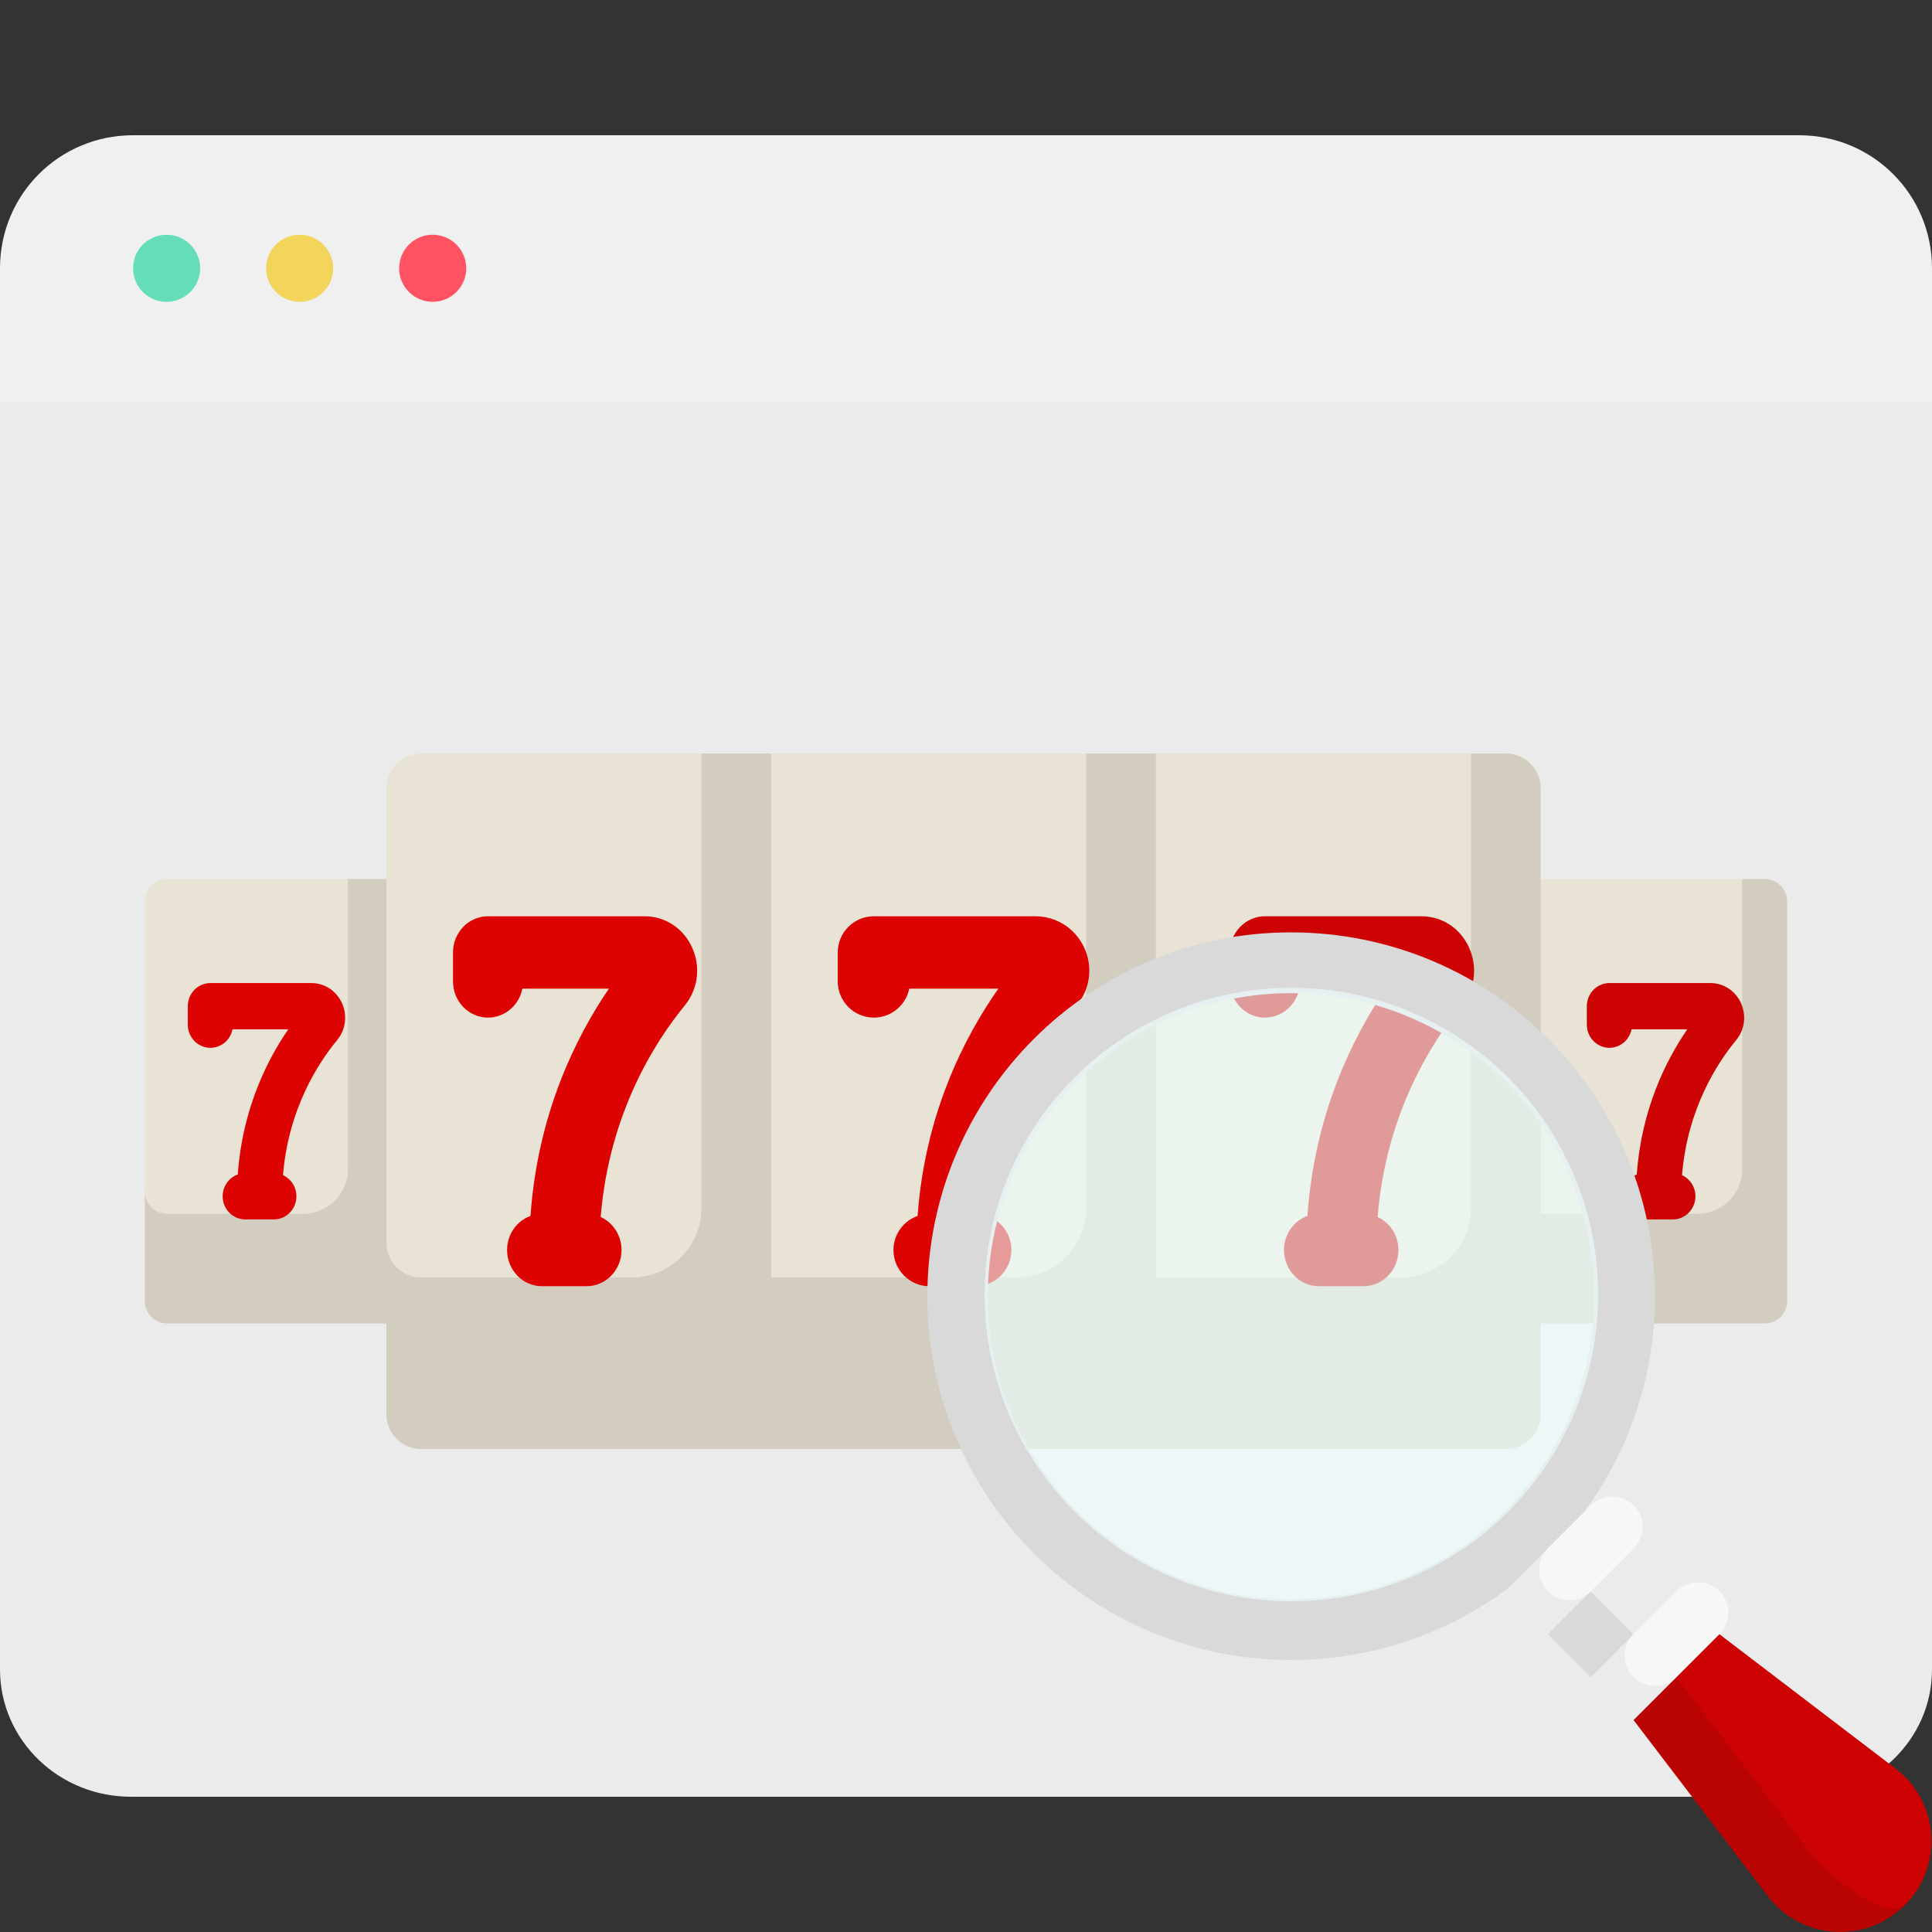<?xml version="1.0" encoding="UTF-8"?> <svg xmlns="http://www.w3.org/2000/svg" width="200" height="200" viewBox="0 0 200 200" fill="none"><rect x="0" y="0" width="200" height="200" fill="#333333" stroke="none"/><path fill-rule="evenodd" clip-rule="evenodd" d="M200 41V172.827C200 180.132 193.866 185.998 186.227 185.998H13.773C6.134 186.109 0 180.132 0 172.827V41H200Z" fill="#EBEBEB"></path><path fill-rule="evenodd" clip-rule="evenodd" d="M200 27.773V41.546H0V27.773C0 20.134 6.134 14 13.773 14H186.227C193.866 14 200 20.134 200 27.773Z" fill="#F0F0F0"></path><path d="M17.246 31.245C19.163 31.245 20.718 29.691 20.718 27.773C20.718 25.855 19.163 24.301 17.246 24.301C15.328 24.301 13.773 25.855 13.773 27.773C13.773 29.691 15.328 31.245 17.246 31.245Z" fill="#65DDB9"></path><path d="M31.019 31.245C32.937 31.245 34.491 29.691 34.491 27.773C34.491 25.855 32.937 24.301 31.019 24.301C29.101 24.301 27.547 25.855 27.547 27.773C27.547 29.691 29.101 31.245 31.019 31.245Z" fill="#F3D55B"></path><path d="M44.792 31.245C46.709 31.245 48.264 29.691 48.264 27.773C48.264 25.855 46.709 24.301 44.792 24.301C42.874 24.301 41.319 25.855 41.319 27.773C41.319 29.691 42.874 31.245 44.792 31.245Z" fill="#FF5364"></path><g style="mix-blend-mode:luminosity"><path d="M89.676 137H17.324C16.041 137 15 135.97 15 134.7V93.3C15 92.03 16.041 91 17.324 91H89.676C90.96 91 92 92.03 92 93.3V134.7C92 135.97 90.959 137 89.676 137Z" fill="#E9E3D5"></path><path d="M89.676 91H87.352V121.053C87.352 123.594 85.271 125.653 82.704 125.653H66.333V91H61.685V121.053C61.685 123.594 59.605 125.653 57.038 125.653H40.667V91H36.019V121.053C36.019 123.594 33.938 125.653 31.371 125.653H17.324C16.041 125.653 15 124.624 15 123.353V134.7C15 135.97 16.041 137 17.324 137C18.047 137 87.933 137 89.676 137C90.943 137 92 135.984 92 134.7V93.3C92 92.03 90.959 91 89.676 91Z" fill="#D3CDBF"></path><path d="M58.274 101.766H47.517C46.187 101.766 45.108 102.837 45.108 104.159V106.074C45.108 107.396 46.187 108.468 47.517 108.468C48.681 108.468 49.653 107.645 49.877 106.553H55.824C53.562 109.743 50.929 114.821 50.435 121.584C49.498 121.911 48.825 122.797 48.825 123.84C48.825 125.162 49.903 126.234 51.233 126.234H54.283C55.613 126.234 56.692 125.162 56.692 123.84C56.692 122.864 56.103 122.026 55.26 121.653C55.839 114.761 59.042 110.009 61.027 107.68C61.948 106.599 62.148 105.129 61.55 103.845C60.952 102.562 59.696 101.766 58.274 101.766Z" fill="#DD0303"></path><path d="M32.221 101.766H21.78C20.489 101.766 19.442 102.837 19.442 104.159V106.074C19.442 107.396 20.489 108.468 21.78 108.468C22.91 108.468 23.854 107.645 24.07 106.553H29.843C27.647 109.743 25.091 114.821 24.613 121.584C23.703 121.911 23.05 122.797 23.05 123.84C23.05 125.162 24.096 126.234 25.387 126.234H28.348C29.638 126.234 30.685 125.162 30.685 123.84C30.685 122.864 30.113 122.026 29.296 121.653C29.857 114.761 32.967 110.009 34.893 107.68C35.787 106.599 35.981 105.129 35.4 103.845C34.82 102.562 33.601 101.766 32.221 101.766Z" fill="#DD0303"></path><path d="M87.227 103.845C86.647 102.562 85.428 101.766 84.048 101.766H73.607C72.316 101.766 71.269 102.837 71.269 104.159V106.074C71.269 107.396 72.316 108.468 73.607 108.468C74.738 108.468 75.681 107.645 75.897 106.553H81.67C79.475 109.743 76.919 114.821 76.44 121.584C75.53 121.911 74.877 122.797 74.877 123.84C74.877 125.162 75.924 126.234 77.215 126.234H80.175C81.466 126.234 82.512 125.162 82.512 123.84C82.512 122.864 81.941 122.026 81.123 121.653C81.684 114.761 84.794 110.009 86.72 107.68C87.614 106.599 87.808 105.129 87.227 103.845Z" fill="#CD0303"></path></g><g style="mix-blend-mode:luminosity"><path d="M182.676 137H110.324C109.041 137 108 135.97 108 134.7V93.3C108 92.03 109.041 91 110.324 91H182.676C183.959 91 185 92.03 185 93.3V134.7C185 135.97 183.959 137 182.676 137Z" fill="#E9E3D5"></path><path d="M182.676 91H180.352V121.053C180.352 123.594 178.271 125.653 175.704 125.653H159.333V91H154.685V121.053C154.685 123.594 152.605 125.653 150.038 125.653H133.667V91H129.019V121.053C129.019 123.594 126.938 125.653 124.371 125.653H110.324C109.041 125.653 108 124.624 108 123.353V134.7C108 135.97 109.041 137 110.324 137C111.047 137 180.933 137 182.676 137C183.943 137 185 135.984 185 134.7V93.3C185 92.03 183.959 91 182.676 91Z" fill="#D3CDBF"></path><path d="M151.274 101.766H140.517C139.187 101.766 138.108 102.837 138.108 104.159V106.074C138.108 107.396 139.187 108.468 140.517 108.468C141.682 108.468 142.653 107.645 142.876 106.553H148.824C146.562 109.743 143.929 114.821 143.435 121.584C142.498 121.911 141.825 122.797 141.825 123.84C141.825 125.162 142.903 126.234 144.233 126.234H147.284C148.613 126.234 149.692 125.162 149.692 123.84C149.692 122.864 149.103 122.026 148.26 121.653C148.839 114.761 152.042 110.009 154.027 107.68C154.948 106.599 155.149 105.129 154.55 103.845C153.952 102.562 152.696 101.766 151.274 101.766Z" fill="#DD0303"></path><path d="M125.221 101.766H114.78C113.489 101.766 112.442 102.837 112.442 104.159V106.074C112.442 107.396 113.489 108.468 114.78 108.468C115.91 108.468 116.854 107.645 117.07 106.553H122.843C120.647 109.743 118.091 114.821 117.613 121.584C116.703 121.911 116.05 122.797 116.05 123.84C116.05 125.162 117.096 126.234 118.387 126.234H121.348C122.638 126.234 123.685 125.162 123.685 123.84C123.685 122.864 123.113 122.026 122.296 121.653C122.857 114.761 125.967 110.009 127.893 107.68C128.787 106.599 128.981 105.129 128.4 103.845C127.82 102.562 126.601 101.766 125.221 101.766Z" fill="#DD0303"></path><path d="M180.227 103.845C179.647 102.562 178.429 101.766 177.048 101.766H166.607C165.316 101.766 164.27 102.837 164.27 104.159V106.074C164.27 107.396 165.316 108.468 166.607 108.468C167.738 108.468 168.681 107.645 168.897 106.553H174.67C172.474 109.743 169.919 114.821 169.44 121.584C168.53 121.911 167.877 122.797 167.877 123.84C167.877 125.162 168.924 126.234 170.214 126.234H173.175C174.466 126.234 175.512 125.162 175.512 123.84C175.512 122.864 174.941 122.026 174.123 121.653C174.684 114.761 177.794 110.009 179.72 107.68C180.614 106.599 180.808 105.129 180.227 103.845Z" fill="#CD0303"></path></g><path d="M155.883 150H43.606C41.615 150 40 148.388 40 146.4V81.6C40 79.612 41.615 78 43.606 78H155.883C157.875 78 159.489 79.612 159.489 81.6V146.4C159.489 148.388 157.874 150 155.883 150Z" fill="#E9E3D5"></path><path d="M155.883 78H152.276V125.04C152.276 129.016 149.047 132.24 145.064 132.24H119.659V78H112.447V125.04C112.447 129.016 109.218 132.24 105.234 132.24H79.83V78H72.617V125.04C72.617 129.016 69.388 132.24 65.405 132.24H43.606C41.615 132.24 40 130.628 40 128.64V146.4C40 148.388 41.615 150 43.606 150C44.728 150 153.178 150 155.883 150C157.849 150 159.489 148.409 159.489 146.4V81.6C159.489 79.612 157.874 78 155.883 78Z" fill="#D3CDBF"></path><path d="M107.154 94.852H90.461C88.397 94.852 86.724 96.529 86.724 98.598V101.595C86.724 103.664 88.397 105.342 90.461 105.342C92.269 105.342 93.776 104.055 94.123 102.345H103.352C99.842 107.339 95.756 115.285 94.99 125.871C93.536 126.384 92.491 127.77 92.491 129.403C92.491 131.472 94.165 133.149 96.228 133.149H100.962C103.025 133.149 104.699 131.472 104.699 129.403C104.699 127.875 103.785 126.563 102.477 125.98C103.375 115.192 108.347 107.754 111.426 104.109C112.856 102.417 113.167 100.117 112.237 98.106C111.309 96.099 109.361 94.852 107.154 94.852Z" fill="#DD0303"></path><path d="M66.723 94.852H50.521C48.517 94.852 46.894 96.529 46.894 98.598V101.595C46.894 103.664 48.517 105.342 50.521 105.342C52.275 105.342 53.739 104.055 54.075 102.345H63.033C59.626 107.339 55.66 115.285 54.917 125.871C53.505 126.384 52.492 127.77 52.492 129.403C52.492 131.472 54.116 133.149 56.119 133.149H60.713C62.716 133.149 64.34 131.472 64.34 129.403C64.34 127.875 63.453 126.563 62.184 125.98C63.055 115.192 67.88 107.754 70.869 104.109C72.257 102.417 72.559 100.117 71.657 98.106C70.757 96.099 68.866 94.852 66.723 94.852Z" fill="#DD0303"></path><path d="M152.083 98.106C151.182 96.098 149.291 94.852 147.148 94.852H130.946C128.943 94.852 127.319 96.529 127.319 98.598V101.595C127.319 103.664 128.943 105.342 130.946 105.342C132.701 105.342 134.165 104.055 134.501 102.345H143.459C140.052 107.339 136.086 115.285 135.343 125.871C133.931 126.384 132.918 127.77 132.918 129.403C132.918 131.472 134.542 133.149 136.545 133.149H141.139C143.142 133.149 144.766 131.472 144.766 129.403C144.766 127.875 143.879 126.563 142.61 125.98C143.481 115.192 148.307 107.754 151.295 104.109C152.683 102.416 152.985 100.116 152.083 98.106Z" fill="#CD0303"></path><g clip-path="url(#clip0_433_1133)"><path d="M164.656 160.289L157.993 166.952L166.87 175.828L173.532 169.166L164.656 160.289Z" fill="#D9D9D9"></path><path d="M166.87 158.074L162.421 162.523L171.298 171.399L175.746 166.951L166.87 158.074Z" fill="#EBEBEB"></path><path d="M183.019 196.303L169.105 178.062L173.553 169.186L197.156 197.237C193.48 200.914 187.508 200.914 183.831 197.237C183.547 196.932 183.263 196.628 183.019 196.303Z" fill="#BA0303"></path><path d="M188.279 192.809C187.975 192.504 187.711 192.199 187.446 191.854L173.532 173.613V169.165H177.981L196.221 183.079C196.546 183.323 196.871 183.607 197.176 183.912C200.853 187.588 200.853 193.56 197.176 197.237C195.937 198.476 191.956 196.485 188.279 192.809Z" fill="#CD0303"></path><path d="M133.639 96.519C154.439 96.519 171.318 113.379 171.318 134.179C171.318 144.579 167.093 154.004 160.289 160.809C153.484 167.634 144.059 171.838 133.659 171.838C112.859 171.838 96 154.979 96 134.179C96 113.379 112.839 96.519 133.639 96.519ZM111.457 156.38C123.706 168.629 143.592 168.629 155.84 156.38C168.089 144.112 168.089 124.246 155.84 111.998C143.571 99.749 123.706 99.749 111.457 111.998C99.189 124.246 99.189 144.112 111.457 156.38Z" fill="#D9D9D9"></path><path d="M155.779 164.737L160.227 160.289L164.676 164.737L160.227 169.186C159.009 170.405 157.018 170.405 155.779 169.186C154.56 167.947 154.56 165.956 155.779 164.737Z" fill="#EBEBEB"></path><path d="M160.228 164.737C159.01 163.518 159.01 161.527 160.228 160.288L164.677 155.84C165.895 154.621 167.886 154.621 169.125 155.84C170.364 157.059 170.344 159.049 169.125 160.288L164.677 164.737C163.438 165.955 161.447 165.955 160.228 164.737Z" fill="#F7F7F7"></path><path d="M164.656 173.613L169.104 169.165L173.553 173.613L169.104 178.062C167.886 179.281 165.895 179.281 164.656 178.062C163.437 176.823 163.437 174.832 164.656 173.613Z" fill="#EBEBEB"></path><path d="M169.104 173.614C167.886 172.395 167.886 170.404 169.104 169.165L173.553 164.717C174.771 163.498 176.762 163.498 178.001 164.717C179.24 165.936 179.22 167.926 178.001 169.165L173.553 173.614C172.314 174.832 170.323 174.832 169.104 173.614Z" fill="#F7F7F7"></path><circle cx="133.684" cy="134.012" r="31.759" fill="#EFFFFF" fill-opacity="0.6"></circle></g><defs><clipPath id="clip0_433_1133"><rect width="104" height="104" fill="white" transform="translate(96 96)"></rect></clipPath></defs></svg> 